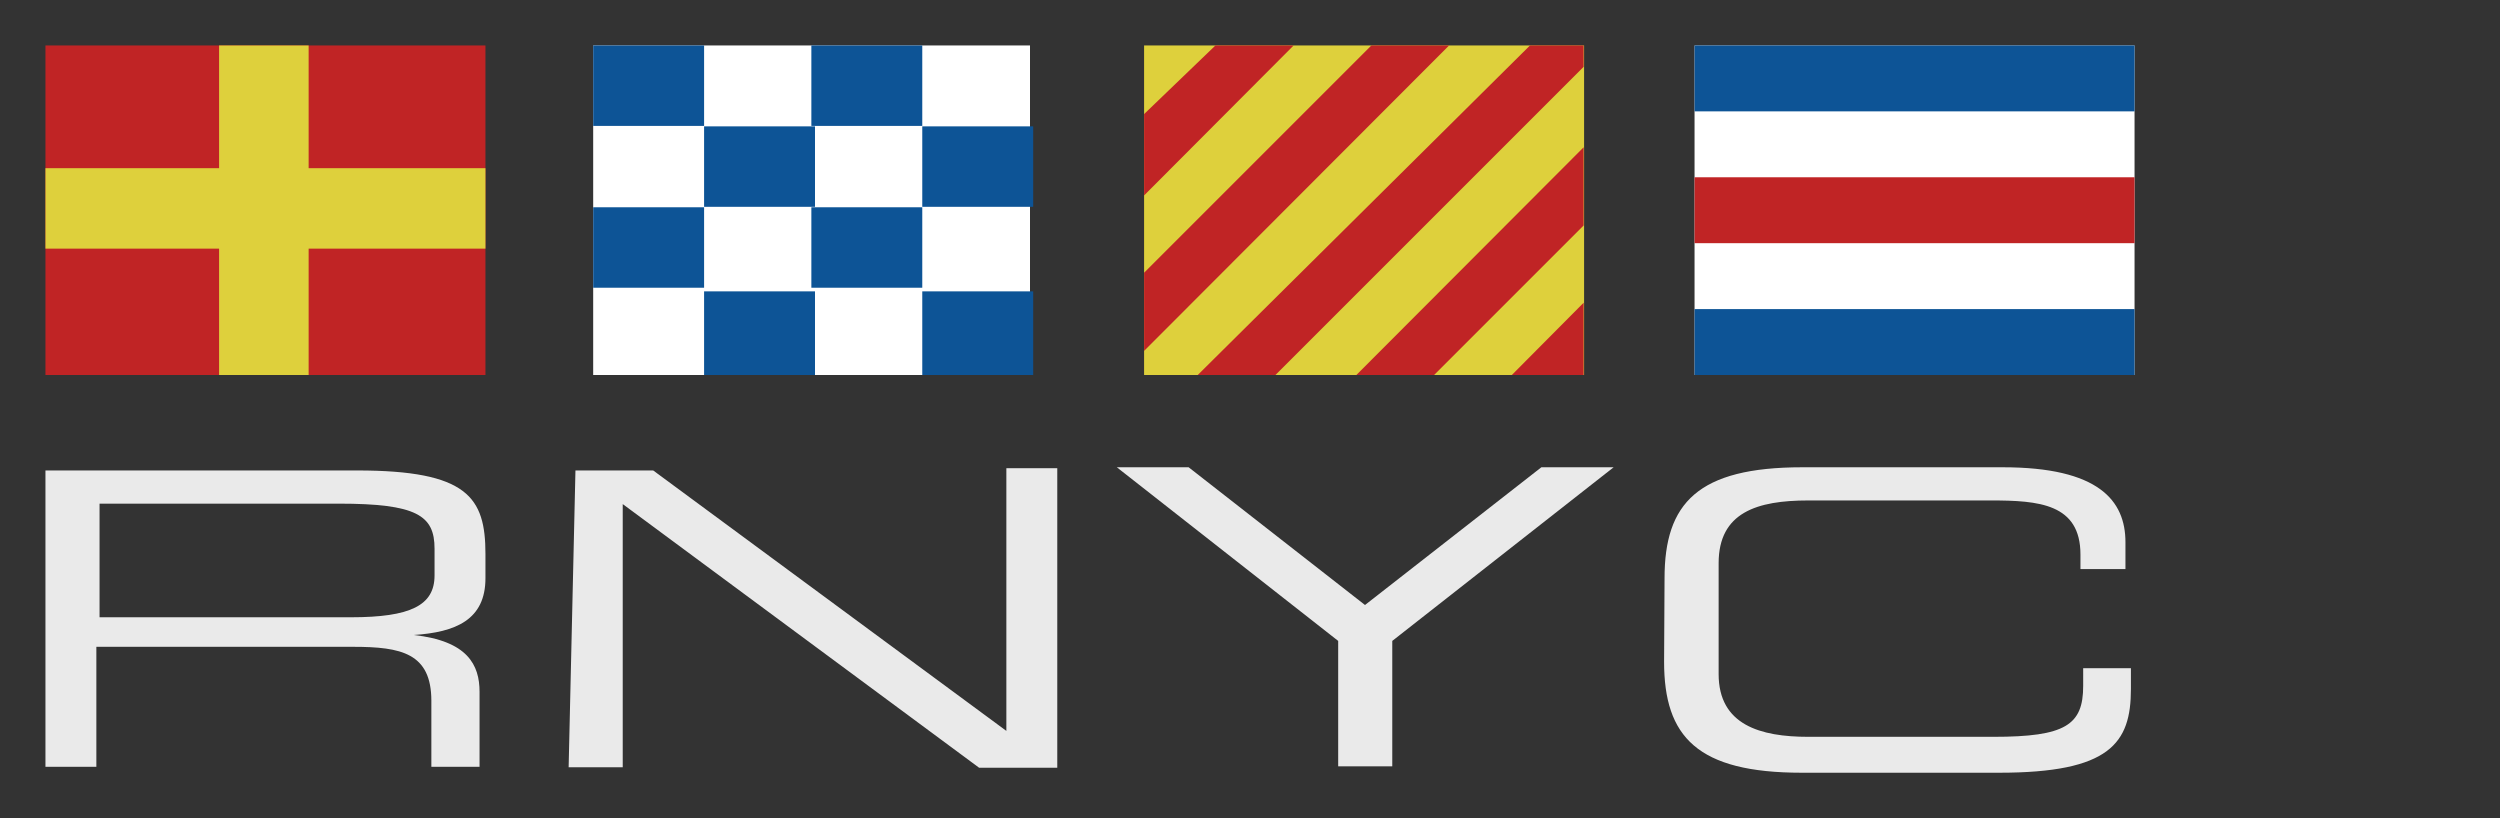 <?xml version="1.0" encoding="utf-8"?>
<!-- Generator: Adobe Illustrator 27.4.0, SVG Export Plug-In . SVG Version: 6.00 Build 0)  -->
<svg version="1.1" id="Layer_1" xmlns="http://www.w3.org/2000/svg" xmlns:xlink="http://www.w3.org/1999/xlink" x="0px" y="0px"
	 viewBox="0 0 550 180" style="enable-background:new 0 0 550 180;" xml:space="preserve">
<rect x="0" y="0" width="550" height="180" fill="#333333" stroke="none"/>
<style type="text/css">
	.st0{fill:#FFFFFF;}
	.st1{fill:#DED03C;}
	.st2{fill:#C02425;}
	.st3{fill:#0D5496;}
	.st4{fill:#EAEAEA;}
</style>
<g>
	<g>
		<g>
			<rect x="372.8" y="10" class="st0" width="96.8" height="72.5"/>
			<rect x="251.7" y="10" class="st1" width="96.8" height="72.5"/>
			<rect x="10" y="10" class="st2" width="96.8" height="72.5"/>
			<rect x="130.5" y="10" class="st0" width="96.1" height="72.5"/>
			<g>
				<rect x="130.5" y="10" class="st3" width="24.4" height="17.7"/>
				<rect x="130.5" y="45.6" class="st3" width="24.4" height="17.7"/>
				<rect x="154.9" y="64.1" class="st3" width="24.4" height="18.4"/>
				<rect x="178.5" y="10" class="st3" width="24.4" height="17.7"/>
				<rect x="154.9" y="27.8" class="st3" width="24.4" height="17.7"/>
				<rect x="202.9" y="27.8" class="st3" width="24.4" height="17.7"/>
				<rect x="178.5" y="45.6" class="st3" width="24.4" height="17.7"/>
				<rect x="202.9" y="64.1" class="st3" width="24.4" height="18.4"/>
			</g>
			<rect x="10" y="37" class="st1" width="96.8" height="17.7"/>
			<rect x="372.8" y="39" class="st2" width="96.8" height="14.5"/>
			<rect x="372.8" y="10" class="st3" width="96.8" height="14.5"/>
			<rect x="372.8" y="68" class="st3" width="96.8" height="14.5"/>
			<rect x="48.2" y="10" class="st1" width="19.7" height="72.5"/>
			<g>
				<polygon class="st2" points="315.5,82.5 348.4,49.6 348.4,32.4 298.4,82.5 				"/>
				<polygon class="st2" points="263.5,82.5 280.6,82.5 348.4,14.7 348.4,10 336.6,10 				"/>
				<polygon class="st2" points="318.8,10 301.7,10 251.7,60 251.7,77.2 				"/>
				<polygon class="st2" points="332.6,82.5 348.4,82.5 348.4,66.6 				"/>
				<polygon class="st2" points="284.6,10 267.4,10 251.7,25.1 251.7,43 				"/>
			</g>
		</g>
		<g>
			<path class="st4" d="M10,103.5h68.5c24.4,0,28.3,5.9,28.3,18.4v5.3c0,9.2-6.6,11.9-15.8,12.5l0,0c11.9,1.3,14.5,6.6,14.5,12.5
				v16.5H94.9v-14.5c0-10.5-6.6-11.9-17.2-11.9H21.2v26.4H10V103.5L10,103.5z M77.2,135.8c13.1,0,18.4-2.6,18.4-9.2v-5.9
				c0-7.3-3.9-9.9-21.1-9.9H21.9v25H77.2z"/>
			<path class="st4" d="M126.6,103.5h17.1l77.7,57.3V103h11.2v65.9h-17.2L137,110.9v57.9h-11.9L126.6,103.5L126.6,103.5z"/>
			<path class="st4" d="M294.4,141l-48.7-38.2h15.8l38.8,30.3l38.8-30.3H355L306.3,141v27.6h-11.9L294.4,141L294.4,141z"/>
			<path class="st4" d="M366.2,127.2c0-16.5,7.3-24.4,30.3-24.4h44.1c21.1,0,27,7.3,27,16.5v5.9h-9.9V122c0-11.2-9.2-11.9-19.7-11.9
				h-40.2c-11.2,0-19.7,2.6-19.7,13.8v24.4c0,11.2,9.2,13.8,19.7,13.8h40.8c15.8,0,19.7-2.6,19.7-11.2V147h10.5v4.6
				c0,11.9-4.6,18.4-29,18.4h-43.4c-23,0-30.3-7.9-30.3-24.4L366.2,127.2L366.2,127.2z"/>
		</g>
	</g>
</g>
</svg>
